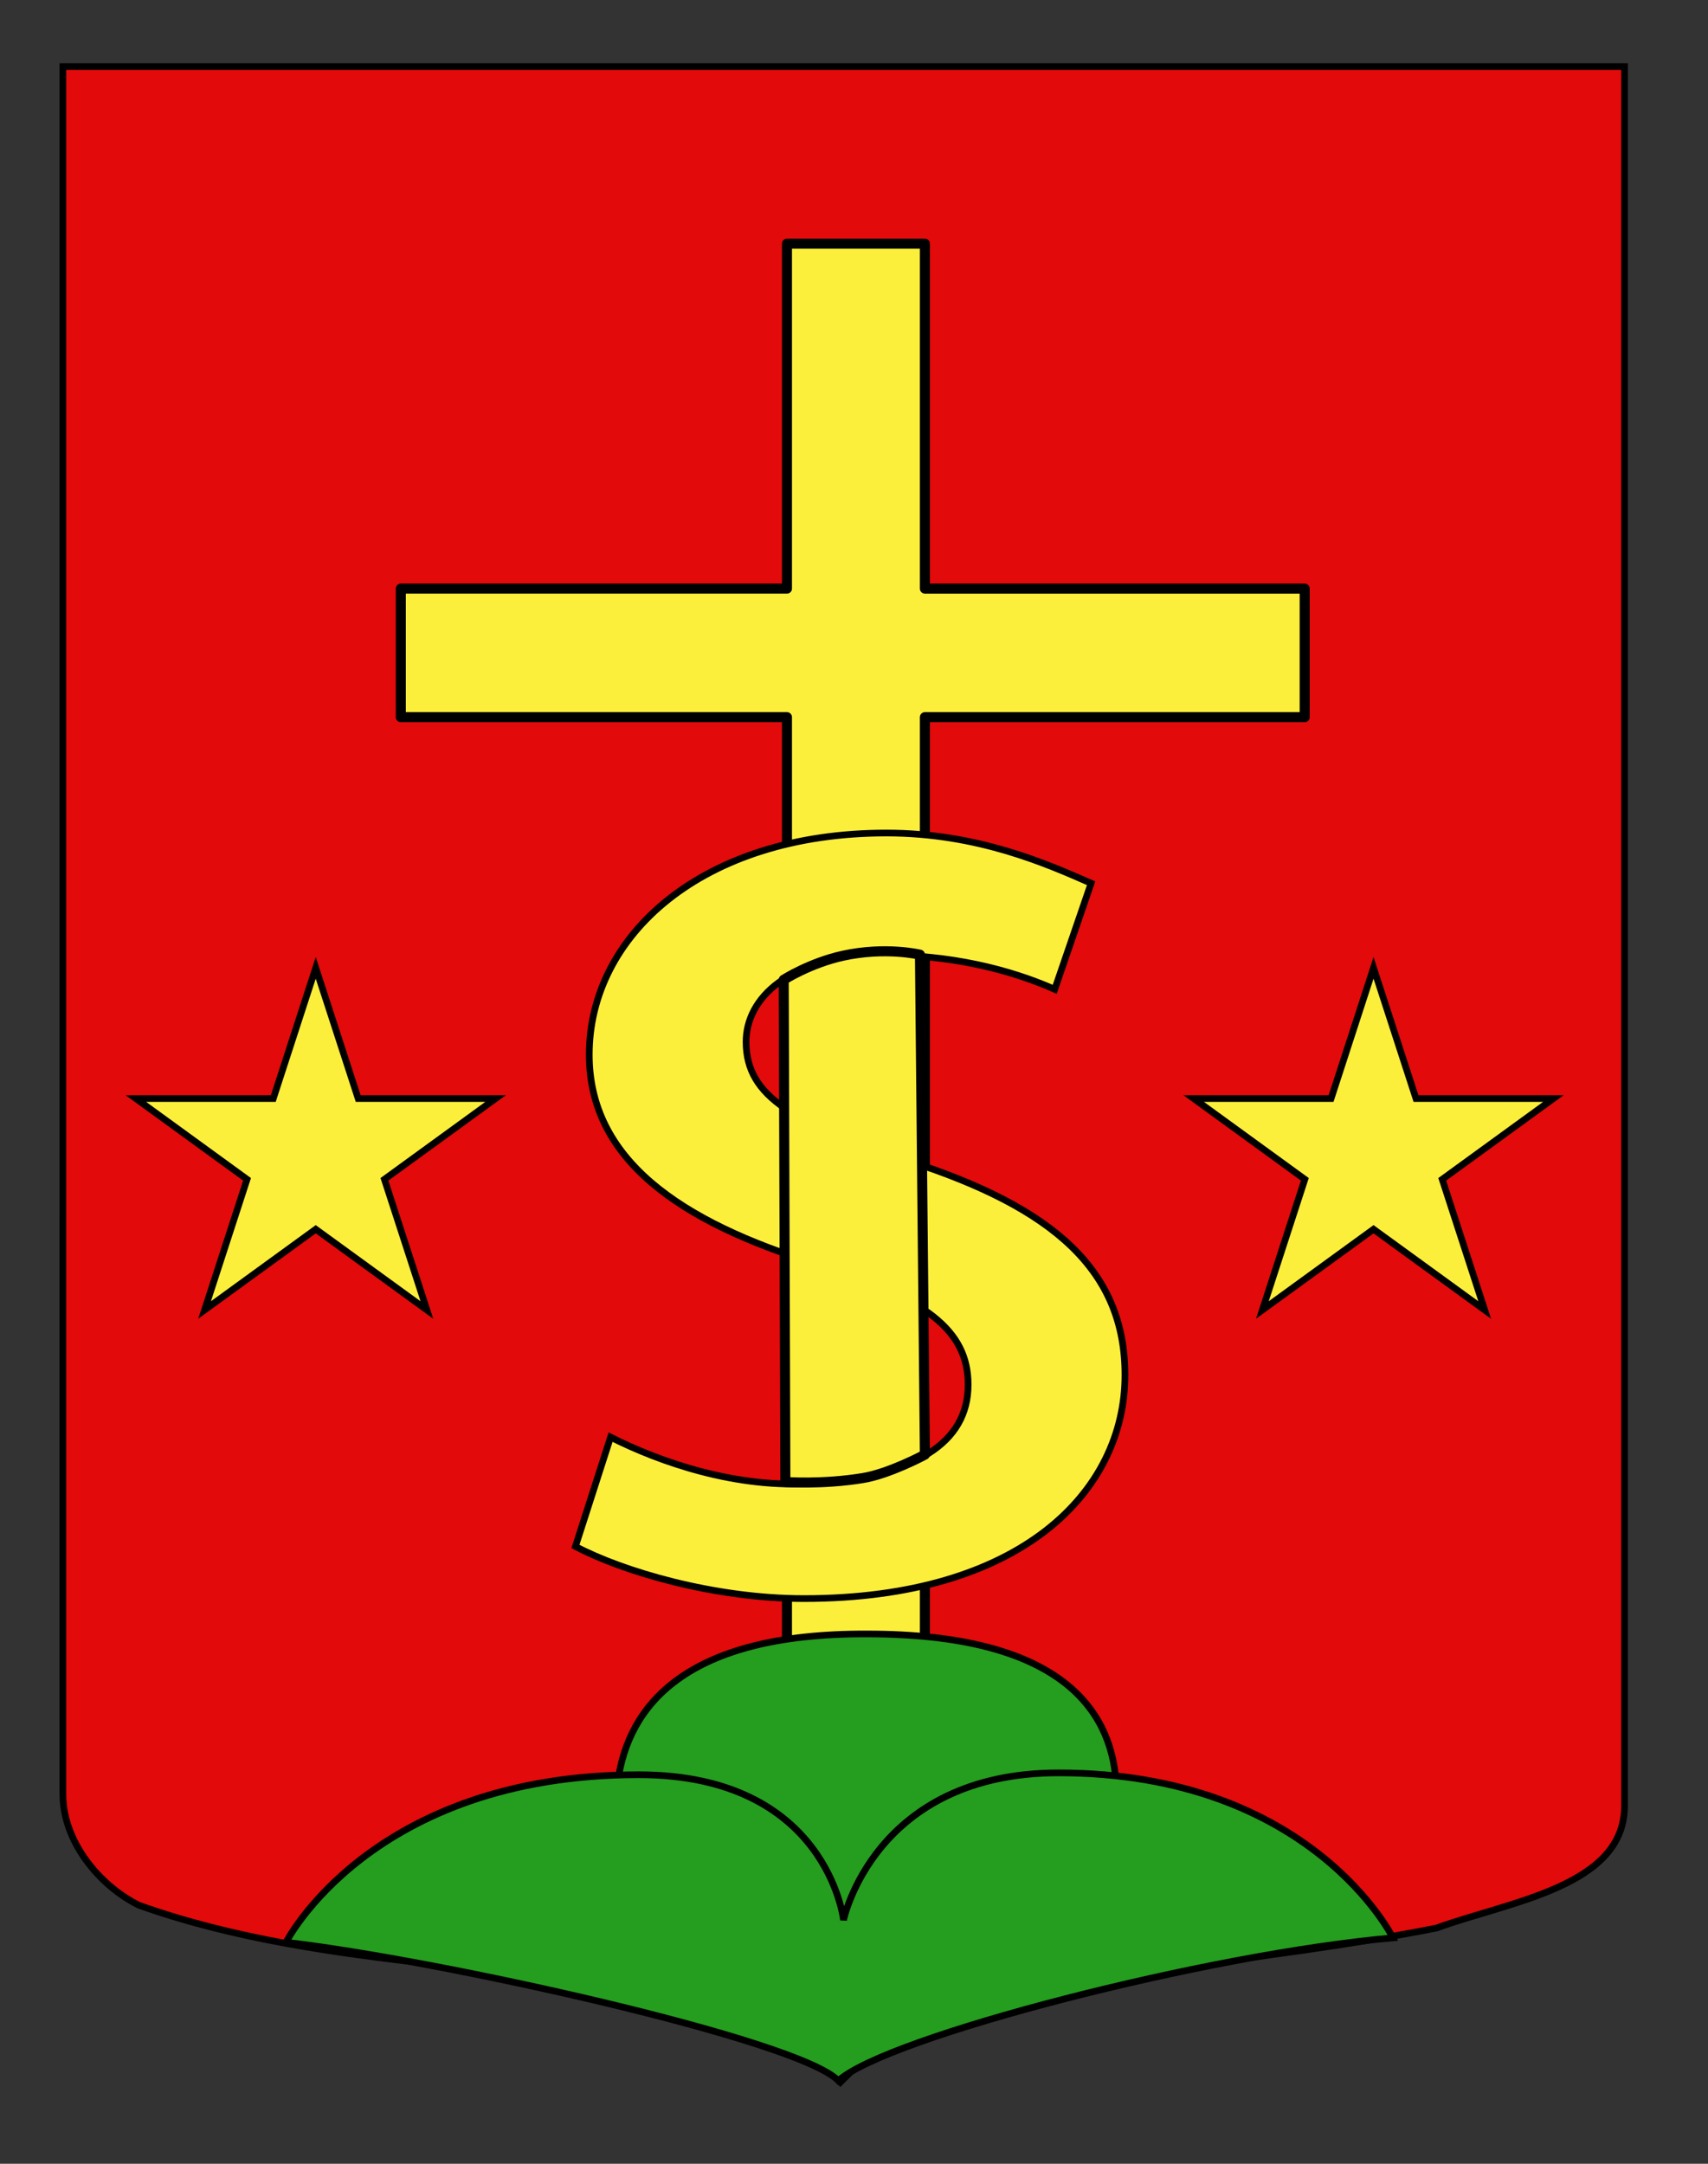 <?xml version="1.0" encoding="utf-8"?>
<!-- Generator: Adobe Illustrator 15.1.0, SVG Export Plug-In . SVG Version: 6.00 Build 0)  -->
<!DOCTYPE svg PUBLIC "-//W3C//DTD SVG 1.1//EN" "http://www.w3.org/Graphics/SVG/1.1/DTD/svg11.dtd">
<svg version="1.1" id="Layer_1" xmlns="http://www.w3.org/2000/svg" xmlns:xlink="http://www.w3.org/1999/xlink" x="0px" y="0px"
	 width="255.118px" height="323.148px" viewBox="0 0 255.118 323.148" enable-background="new 0 0 255.118 323.148"
	 xml:space="preserve">
<rect x="0" y="0" width="255.118" height="323.148" fill="#333333" stroke="none"/>
<path fill="#E20A0A" stroke="#000000" d="M9.392,9.949c78,0,155.256,0,233.256,0c0,135.583,0,149.083,0,259.75
	c0,12.041-17.099,14.25-28.099,18.25c-27.824,5.459-51,6-76,13c-5,2-9.002,6-13.003,10c-4-5-9-9-15-11
	c-30-7-61.823-5.418-89.823-15.418c-6-3-11.332-9.582-11.332-16.582C9.392,244.408,9.392,146.324,9.392,9.949z"/>
<path id="rect3996_3_" fill="#FCEF3C" stroke="#000000" stroke-width="1.5" stroke-linecap="round" stroke-linejoin="round" d="
	M117.546,230.053v23.194h20.602v-23.841L117.546,230.053z"/>
<path id="rect3996_1_" fill="#FCEF3C" stroke="#000000" stroke-width="1.5" stroke-linecap="round" stroke-linejoin="round" d="
	M138.148,133.406v-26.301h56.731V87.906h-56.731V36.39h-20.602v51.515H59.867v19.199h57.679v27.633v2.338v3.665v25.833l20.602,7.25
	v-35.75"/>
<g id="Mont">
	<path fill="#259D1F" stroke="#000000" d="M161.183,288.063H96.03c0,0-21.104-44.296,33.498-44.038
		C186.424,244.023,161.183,288.063,161.183,288.063z"/>
	<path fill="#259D1F" stroke="#000000" d="M125.226,310.744c-6-6.176-60.002-18.097-82.502-20.67c0,0,12.648-25.025,52.687-25.025
		c28.188,0,30.583,21.708,30.583,21.708s4.576-21.988,32.122-21.988c37.799,0,49.941,24.641,49.941,24.641
		C180.458,291.807,132.422,304.222,125.226,310.744z"/>
</g>
<g>
	<path fill="#FCEF3C" stroke="#000000" d="M91.199,214.633c7.309,3.681,18.773,7.76,30.546,6.881
		c14.813-1.106,22.862-5.92,22.862-14.721c0-8.16-6.371-12.961-22.3-17.92c-20.989-6.4-34.294-15.841-34.294-31.361
		c0-17.76,16.831-33.104,44.378-33.104c13.681,0,24.022,4.624,30.582,7.503l-5.435,15.84c-4.686-2.08-13.493-5.12-25.299-5.12
		c-14.618,0-20.802,6.561-20.802,12.96c0,8.32,7.309,12.16,24.175,17.76c21.926,7.041,32.42,16.48,32.42,32.002
		c0,17.439-15.555,33.388-47.975,33.388c-13.493,0-27.173-4.107-34.107-7.788L91.199,214.633z"/>
</g>
<path id="rect3996_2_" fill="#FCEF3C" stroke="#000000" stroke-width="1.5" stroke-linecap="round" stroke-linejoin="round" d="
	M117.059,146.324l0.25,75.001c0,0,5.5,0.414,11.583-0.584c4.002-0.656,9.256-3.493,9.256-3.493l-0.737-74.674
	c0,0-5.135-1.239-11.519,0.164C120.974,143.819,117.059,146.324,117.059,146.324z"/>
<polygon fill="#FCEF3C" stroke="#000000" stroke-miterlimit="10" points="205.16,144.545 211.501,164.063 232.024,164.063 
	215.42,176.126 221.762,195.643 205.16,183.581 188.557,195.643 194.899,176.126 178.296,164.063 198.818,164.063 "/>
<polygon fill="#FCEF3C" stroke="#000000" stroke-miterlimit="10" points="47.16,144.545 53.501,164.063 74.024,164.063 
	57.42,176.126 63.762,195.643 47.16,183.581 30.557,195.643 36.899,176.126 20.296,164.063 40.818,164.063 "/>
</svg>
